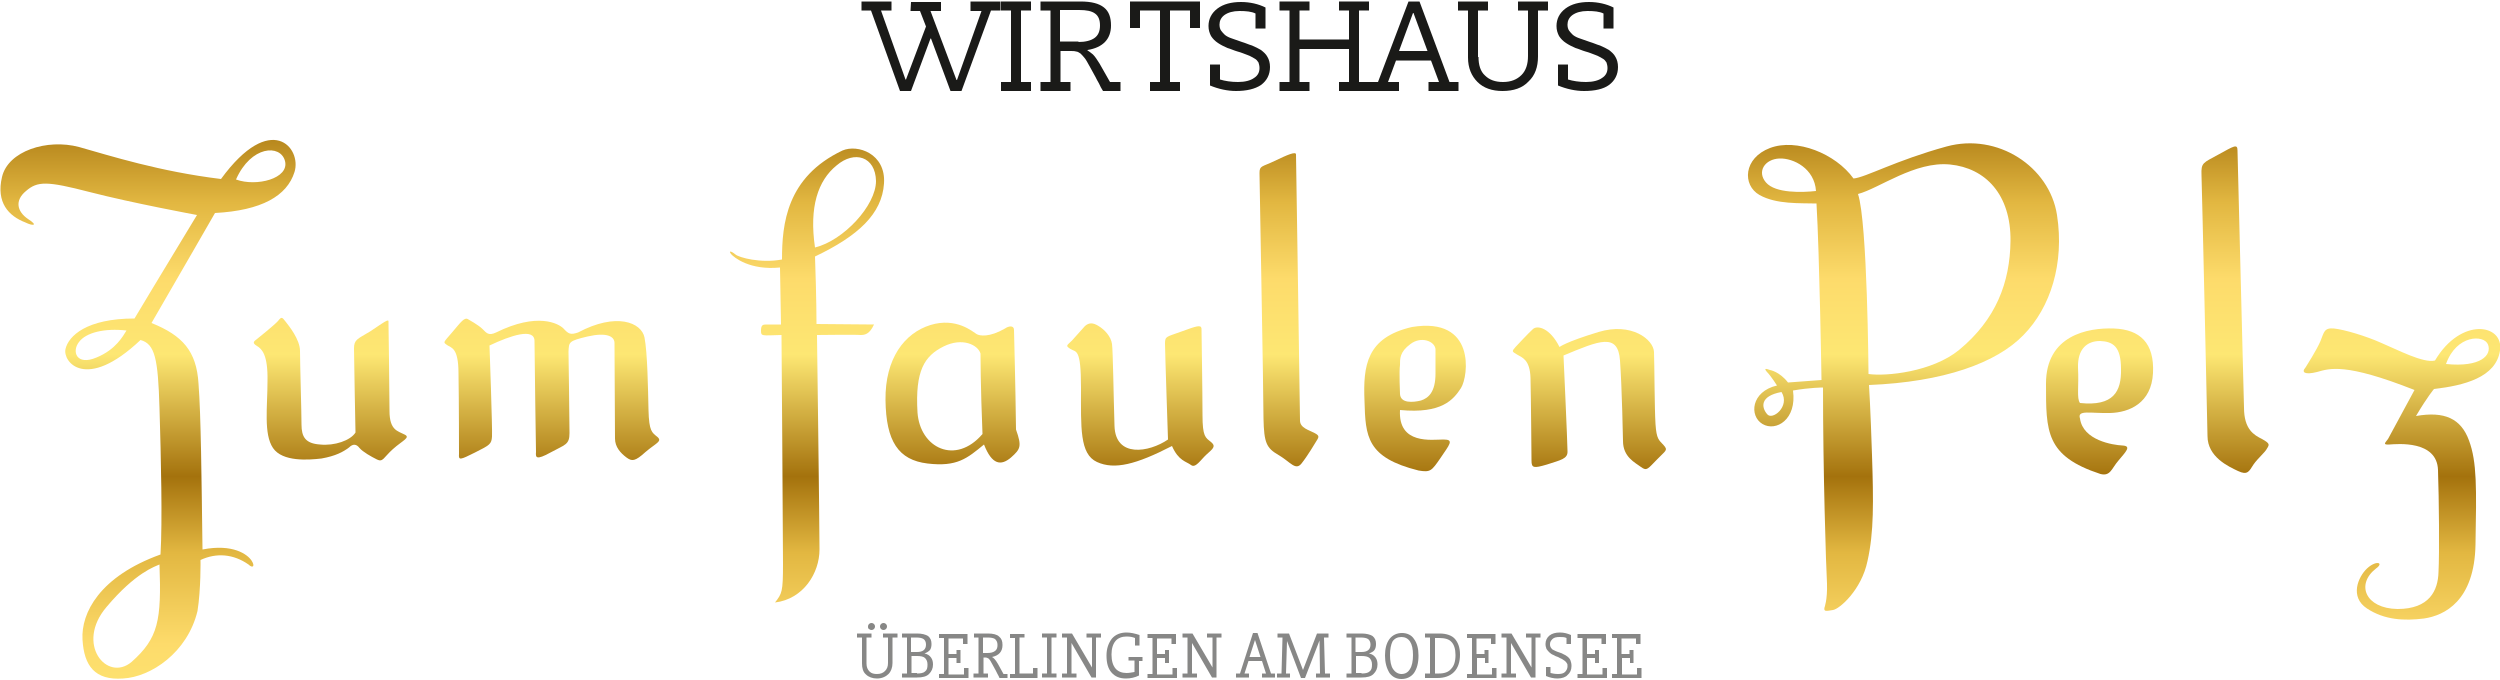 <?xml version="1.0" encoding="utf-8"?>
<!-- Generator: Adobe Illustrator 27.8.0, SVG Export Plug-In . SVG Version: 6.00 Build 0)  -->
<svg version="1.1" id="Ebene_1" xmlns="http://www.w3.org/2000/svg" xmlns:xlink="http://www.w3.org/1999/xlink" x="0px" y="0px"
	 viewBox="0 0 500 136" style="enable-background:new 0 0 500 136;" xml:space="preserve">
<style type="text/css">
	.st0{fill:#1A1A18;}
	.st1{fill:#878786;}
	.st2{fill-rule:evenodd;clip-rule:evenodd;fill:url(#SVGID_1_);}
	.st3{fill-rule:evenodd;clip-rule:evenodd;fill:url(#SVGID_00000101795422763314340080000013538276589445588669_);}
	.st4{fill-rule:evenodd;clip-rule:evenodd;fill:url(#SVGID_00000047740510694700491250000014989755385155171714_);}
	.st5{fill-rule:evenodd;clip-rule:evenodd;fill:url(#SVGID_00000065073484897250219730000007143699504495166852_);}
	.st6{fill-rule:evenodd;clip-rule:evenodd;fill:url(#SVGID_00000037679462314899024920000005452479756108602299_);}
	.st7{fill-rule:evenodd;clip-rule:evenodd;fill:url(#SVGID_00000113353989899254597300000011180576775378716088_);}
	.st8{fill-rule:evenodd;clip-rule:evenodd;fill:url(#SVGID_00000131366893477353004710000006093830879797662133_);}
	.st9{fill-rule:evenodd;clip-rule:evenodd;fill:url(#SVGID_00000129915640086620718140000002154550924150858641_);}
	.st10{fill-rule:evenodd;clip-rule:evenodd;fill:url(#SVGID_00000127014546049651213360000001578087935341905557_);}
	.st11{fill-rule:evenodd;clip-rule:evenodd;fill:url(#SVGID_00000051356422232676918170000001590111187908864157_);}
	.st12{fill-rule:evenodd;clip-rule:evenodd;fill:url(#SVGID_00000136406406073839227900000008503908549699763645_);}
	.st13{fill-rule:evenodd;clip-rule:evenodd;fill:url(#SVGID_00000135663913493796156210000015855523017337881000_);}
	.st14{fill-rule:evenodd;clip-rule:evenodd;fill:url(#SVGID_00000039848354826904219670000006537799694534435211_);}
</style>
<g>
	<path class="st0" d="M186.1,7.7l-3.9,10.5H180l-5.8-16.1h-1.9V0.3h6v1.8h-2.1l4.9,13.8h0.1l4-10.6l-1.2-3.1h-1.9l0.1-1.8h6v1.8
		h-2.1l5.2,13.8h0.1l4.9-13.8h-2.2V0.3h6v1.8h-1.9l-5.9,16.1h-2.2l-3.9-10.5H186.1z"/>
	<path class="st0" d="M200.2,16.4h2V2.1h-2V0.3h6v1.8h-2v14.3h2v1.8h-6V16.4z"/>
	<path class="st0" d="M212.1,10.3v6.1h2v1.8h-6v-1.8h2V2.1h-2V0.3h8c2.2,0,3.7,0.4,4.7,1.2c1,0.8,1.4,2,1.4,3.6
		c0,2.7-1.6,4.4-4.7,4.9v0.1c0.4,0.2,0.7,0.5,1.1,0.8c0.4,0.4,0.8,1,1.3,1.8l2.1,3.7h2.1v1.8h-3.5c-0.3-0.5-0.6-1-0.8-1.5
		c-0.3-0.5-0.5-0.9-0.7-1.3l-1.1-2c-0.4-0.7-0.7-1.3-1-1.7c-0.3-0.4-0.6-0.7-0.9-1c-0.3-0.2-0.6-0.4-0.9-0.4
		c-0.3-0.1-0.7-0.1-1.1-0.1H212.1z M215.7,8.4c1.4,0,2.5-0.3,3.2-0.8c0.7-0.5,1.1-1.3,1.1-2.5c0-1.1-0.3-1.9-1-2.4s-1.7-0.7-3.2-0.7
		h-3.8v6.3H215.7z"/>
	<path class="st0" d="M230,16.4h2V2.1h-4v3.5h-2V0.3H240v5.3h-2V2.1h-4v14.3h2v1.8h-6V16.4z"/>
	<path class="st0" d="M247.2,18.2c-1.7,0-3.5-0.4-5.2-1.1v-4.2h2v3c1,0.3,2.2,0.5,3.6,0.5c1.4,0,2.5-0.3,3.2-0.8
		c0.8-0.5,1.1-1.2,1.1-2c0-0.4-0.1-0.8-0.2-1.1c-0.2-0.3-0.4-0.6-0.8-0.8c-0.4-0.2-0.8-0.5-1.4-0.7c-0.6-0.2-1.2-0.5-2-0.7
		c-0.7-0.2-1.3-0.5-2-0.7c-0.7-0.3-1.3-0.6-1.9-1c-0.6-0.4-1-0.8-1.4-1.4c-0.3-0.6-0.5-1.2-0.5-2c0-1.4,0.6-2.6,1.8-3.5
		c1.2-0.9,2.8-1.3,4.7-1.3c1.8,0,3.5,0.4,4.9,1.1v4.2h-2v-3c-0.8-0.4-1.9-0.5-3.2-0.5c-1.3,0-2.3,0.3-3,0.8c-0.7,0.5-1,1.2-1,1.9
		c0,0.5,0.1,0.9,0.3,1.2c0.2,0.3,0.5,0.6,0.8,0.9c0.4,0.3,0.8,0.5,1.4,0.7c0.6,0.2,1.2,0.4,2,0.7c0.7,0.2,1.3,0.5,2,0.7
		c0.7,0.3,1.3,0.6,1.8,0.9c0.5,0.4,1,0.8,1.3,1.4c0.3,0.5,0.5,1.2,0.5,2c0,1.5-0.6,2.7-1.8,3.6C251,17.8,249.3,18.2,247.2,18.2z"/>
	<path class="st0" d="M267.8,16.4h2V9.8h-9.9v6.6h2v1.8h-6v-1.8h2V2.1h-2V0.3h6v1.8h-2v5.8h9.9V2.1h-2V0.3h6v1.8h-2v14.3h2v1.8h-6
		V16.4z"/>
	<path class="st0" d="M279.8,16.4v1.8h-6v-1.8h1.8l6.1-16.1h2.2l6,16.1h1.8v1.8h-6v-1.8h2.1l-1.6-4.3h-7l-1.6,4.3H279.8z M282.7,2.6
		h-0.1l-2.8,7.6h5.7L282.7,2.6z"/>
	<path class="st0" d="M295.7,11.4c0,1.6,0.4,2.9,1.3,3.7c0.9,0.9,2.1,1.3,3.6,1.3c1.6,0,2.8-0.5,3.7-1.4c0.9-0.9,1.3-2.2,1.3-3.8
		V2.1h-2V0.3h6v1.8h-2v9.2c0,2.1-0.6,3.8-1.9,5c-1.2,1.3-3,1.9-5.2,1.9c-2.1,0-3.8-0.6-5-1.8c-1.2-1.2-1.9-2.8-1.9-4.9V2.1h-2V0.3h6
		v1.8h-2V11.4z"/>
	<path class="st0" d="M316.8,18.2c-1.7,0-3.5-0.4-5.2-1.1v-4.2h2v3c1,0.3,2.2,0.5,3.6,0.5c1.4,0,2.5-0.3,3.2-0.8
		c0.8-0.5,1.1-1.2,1.1-2c0-0.4-0.1-0.8-0.2-1.1c-0.2-0.3-0.4-0.6-0.8-0.8s-0.8-0.5-1.4-0.7c-0.6-0.2-1.2-0.5-2-0.7
		c-0.7-0.2-1.3-0.5-2-0.7c-0.7-0.3-1.3-0.6-1.9-1c-0.6-0.4-1-0.8-1.4-1.4c-0.3-0.6-0.5-1.2-0.5-2c0-1.4,0.6-2.6,1.8-3.5
		c1.2-0.9,2.8-1.3,4.7-1.3c1.8,0,3.5,0.4,4.9,1.1v4.2h-2v-3c-0.8-0.4-1.9-0.5-3.2-0.5c-1.3,0-2.3,0.3-3,0.8c-0.7,0.5-1,1.2-1,1.9
		c0,0.5,0.1,0.9,0.3,1.2c0.2,0.3,0.5,0.6,0.8,0.9c0.4,0.3,0.8,0.5,1.4,0.7c0.6,0.2,1.2,0.4,2,0.7c0.7,0.2,1.3,0.5,2,0.7
		c0.7,0.3,1.3,0.6,1.8,0.9c0.5,0.4,1,0.8,1.3,1.4c0.3,0.5,0.5,1.2,0.5,2c0,1.5-0.6,2.7-1.8,3.6C320.7,17.8,319,18.2,316.8,18.2z"/>
</g>
<g>
	<g>
		<path class="st1" d="M173.3,132.7c0,0.7,0.2,1.2,0.6,1.6c0.4,0.4,0.9,0.5,1.5,0.5c0.7,0,1.2-0.2,1.6-0.6c0.4-0.4,0.6-0.9,0.6-1.6
			v-5.1h-1v-0.8h2.9v0.8h-1v5.1c0,0.9-0.3,1.7-0.8,2.2s-1.3,0.9-2.3,0.9c-0.9,0-1.7-0.3-2.2-0.8c-0.6-0.5-0.8-1.3-0.8-2.2v-5.2h-1
			v-0.8h2.9v0.8h-1V132.7z M173.6,125.3c0-0.2,0.1-0.4,0.2-0.5c0.1-0.1,0.3-0.2,0.5-0.2c0.2,0,0.4,0.1,0.5,0.2
			c0.1,0.1,0.2,0.3,0.2,0.5c0,0.2-0.1,0.4-0.2,0.5c-0.1,0.1-0.3,0.2-0.5,0.2c-0.2,0-0.4-0.1-0.5-0.2
			C173.6,125.7,173.6,125.5,173.6,125.3z M176,125.3c0-0.2,0.1-0.4,0.2-0.5c0.1-0.1,0.3-0.2,0.5-0.2c0.2,0,0.4,0.1,0.5,0.2
			c0.1,0.1,0.2,0.3,0.2,0.5c0,0.2-0.1,0.4-0.2,0.5c-0.1,0.1-0.3,0.2-0.5,0.2c-0.2,0-0.4-0.1-0.5-0.2
			C176.1,125.7,176,125.5,176,125.3z"/>
		<path class="st1" d="M184.9,130.7c0.6,0.1,1,0.4,1.3,0.8c0.3,0.4,0.4,0.9,0.4,1.4c0,0.8-0.3,1.4-0.8,1.9c-0.5,0.5-1.3,0.7-2.4,0.7
			h-3v-0.8h1v-7.2h-1v-0.8h3c1,0,1.7,0.2,2.2,0.5c0.5,0.4,0.7,0.9,0.7,1.6c0,0.5-0.1,0.9-0.3,1.2
			C185.7,130.3,185.4,130.5,184.9,130.7L184.9,130.7z M183.4,130.4c1.2,0,1.8-0.5,1.8-1.5c0-0.5-0.2-0.9-0.5-1.1
			c-0.3-0.2-0.8-0.3-1.5-0.3h-1v2.9H183.4z M183.4,134.7c0.7,0,1.3-0.1,1.6-0.4c0.4-0.3,0.5-0.7,0.5-1.4c0-0.6-0.2-1-0.5-1.3
			c-0.3-0.3-0.9-0.4-1.6-0.4h-1.1v3.4H183.4z"/>
		<path class="st1" d="M192.8,134.7v-1.1h0.9v2h-5.9v-0.8h1v-7.2h-1v-0.8h5.7v2h-0.9v-1.1h-2.9v3.1h1.6v-0.8h0.8v2.6h-0.8v-1h-1.6
			v3.3H192.8z"/>
		<path class="st1" d="M196.6,134.7h1v0.8h-2.9v-0.8h1v-7.2h-0.9v-0.8h2.8c1,0,1.8,0.2,2.2,0.6c0.5,0.4,0.7,0.9,0.7,1.7
			c0,1.3-0.7,2.1-2.1,2.4v0c0.2,0.1,0.3,0.2,0.5,0.4c0.2,0.2,0.4,0.5,0.7,1l1.1,2h0.8v0.8h-1.6c-0.1-0.3-0.3-0.6-0.4-0.8
			c-0.1-0.2-0.2-0.4-0.3-0.6l-0.6-1.1c-0.2-0.4-0.4-0.7-0.5-0.9c-0.1-0.2-0.3-0.4-0.4-0.5c-0.2-0.1-0.4-0.2-0.6-0.2h-0.4V134.7z
			 M197.4,130.6c0.7,0,1.2-0.1,1.6-0.4c0.4-0.3,0.5-0.7,0.5-1.2c0-0.6-0.2-0.9-0.5-1.2c-0.3-0.2-0.8-0.3-1.5-0.3h-0.9v3.1H197.4z"/>
		<path class="st1" d="M204.9,127.5h-1v7.2h2.7v-1.1h0.9v2H202v-0.8h1v-7.2h-1v-0.8h2.9V127.5z"/>
		<path class="st1" d="M208.4,134.7h1v-7.2h-1v-0.8h2.9v0.8h-1v7.2h1v0.8h-2.9V134.7z"/>
		<path class="st1" d="M218.3,127.5h-1v-0.8h2.9v0.8h-1v8h-0.9l-4-6.9h0v6.1h1v0.8h-2.9v-0.8h1v-7.2h-1v-0.8h2l4,6.8h0V127.5z"/>
		<path class="st1" d="M225.7,131.4h2.8v0.8h-0.7v2.9c-0.8,0.4-1.7,0.6-2.6,0.6c-1.3,0-2.2-0.4-2.9-1.2c-0.7-0.8-1-1.9-1-3.4
			c0-1.4,0.4-2.5,1.1-3.4c0.7-0.8,1.7-1.2,2.9-1.2c0.8,0,1.7,0.2,2.6,0.5v2.1H227v-1.5c-0.5-0.2-1-0.3-1.7-0.3
			c-0.9,0-1.7,0.3-2.2,0.9c-0.5,0.6-0.8,1.5-0.8,2.7c0,1.3,0.3,2.2,0.8,2.8c0.5,0.6,1.3,0.9,2.2,0.9c0.5,0,1-0.1,1.6-0.2v-2.3h-1.2
			V131.4z"/>
		<path class="st1" d="M234.5,134.7v-1.1h0.9v2h-5.9v-0.8h1v-7.2h-1v-0.8h5.7v2h-0.9v-1.1h-2.9v3.1h1.6v-0.8h0.8v2.6h-0.8v-1h-1.6
			v3.3H234.5z"/>
		<path class="st1" d="M242.4,127.5h-1v-0.8h2.9v0.8h-1v8h-0.9l-4-6.9h0v6.1h1v0.8h-2.9v-0.8h1v-7.2h-1v-0.8h2l4,6.8h0V127.5z"/>
		<path class="st1" d="M249.8,134.7v0.8h-2.6v-0.8h0.8l2.6-8.1h0.9l2.7,8.1h0.8v0.8h-2.6v-0.8h0.8l-0.8-2.5h-2.7l-0.8,2.5H249.8z
			 M251,128l-1.1,3.4h2.2L251,128L251,128z"/>
		<path class="st1" d="M263.9,128.1l-2.9,7.5h-0.8l-2.8-7.4h0l-0.2,6.5h0.8v0.8h-2.6v-0.8h0.9l0.2-7.2h-1v-0.8h2.3l2.8,7.3h0
			l2.8-7.3h2.3v0.8h-0.9l0.2,7.2h1v0.8h-2.8v-0.8h0.8L263.9,128.1L263.9,128.1z"/>
		<path class="st1" d="M273.8,130.7c0.6,0.1,1,0.4,1.3,0.8c0.3,0.4,0.4,0.9,0.4,1.4c0,0.8-0.3,1.4-0.8,1.9c-0.5,0.5-1.3,0.7-2.4,0.7
			h-3v-0.8h1v-7.2h-1v-0.8h3c1,0,1.7,0.2,2.2,0.5c0.5,0.4,0.7,0.9,0.7,1.6c0,0.5-0.1,0.9-0.3,1.2
			C274.7,130.3,274.3,130.5,273.8,130.7L273.8,130.7z M272.3,130.4c1.2,0,1.8-0.5,1.8-1.5c0-0.5-0.2-0.9-0.5-1.1
			c-0.3-0.2-0.8-0.3-1.5-0.3h-1v2.9H272.3z M272.3,134.7c0.7,0,1.3-0.1,1.6-0.4c0.4-0.3,0.5-0.7,0.5-1.4c0-0.6-0.2-1-0.5-1.3
			c-0.3-0.3-0.9-0.4-1.6-0.4h-1.1v3.4H272.3z"/>
		<path class="st1" d="M277,131.1c0-1.4,0.3-2.5,0.9-3.3c0.6-0.8,1.5-1.2,2.5-1.2c1,0,1.9,0.4,2.4,1.2c0.6,0.8,0.9,1.9,0.9,3.3
			c0,1.5-0.3,2.6-0.9,3.5c-0.6,0.8-1.5,1.2-2.5,1.2c-1,0-1.8-0.4-2.4-1.2C277.3,133.6,277,132.5,277,131.1z M278,131
			c0,1.2,0.2,2.2,0.6,2.8c0.4,0.6,1,1,1.7,1s1.3-0.3,1.7-1c0.4-0.6,0.6-1.6,0.6-2.8c0-1.2-0.2-2.1-0.6-2.7s-1-0.9-1.7-0.9
			c-0.8,0-1.4,0.3-1.8,0.9C278.2,128.9,278,129.8,278,131z"/>
		<path class="st1" d="M285,134.7h1v-7.2h-1v-0.8h2.9c1.4,0,2.5,0.4,3.1,1.1s1,1.7,1,3.1c0,1.5-0.4,2.7-1.2,3.5
			c-0.8,0.8-1.9,1.2-3.3,1.2H285V134.7z M287,134.7h0.8c1.1,0,1.9-0.3,2.4-0.9c0.6-0.6,0.9-1.5,0.9-2.8c0-1.2-0.3-2.1-0.8-2.6
			c-0.5-0.6-1.4-0.8-2.5-0.8H287V134.7z"/>
		<path class="st1" d="M298.4,134.7v-1.1h0.9v2h-5.9v-0.8h1v-7.2h-1v-0.8h5.7v2h-0.9v-1.1h-2.9v3.1h1.6v-0.8h0.8v2.6H297v-1h-1.6
			v3.3H298.4z"/>
		<path class="st1" d="M306.2,127.5h-1v-0.8h2.9v0.8h-1v8h-0.9l-4-6.9h0v6.1h1v0.8h-2.9v-0.8h1v-7.2h-1v-0.8h2l4,6.8h0V127.5z"/>
		<path class="st1" d="M311.5,135.7c-0.8,0-1.6-0.2-2.3-0.5v-1.8h0.9v1.2c0.4,0.1,0.9,0.2,1.5,0.2c0.6,0,1.1-0.1,1.4-0.4
			c0.3-0.3,0.5-0.7,0.5-1.1c0-0.3,0-0.5-0.1-0.6c-0.1-0.2-0.2-0.3-0.4-0.5c-0.2-0.1-0.4-0.3-0.6-0.4c-0.2-0.1-0.5-0.2-0.8-0.4
			c-0.3-0.1-0.6-0.2-0.9-0.4c-0.3-0.1-0.6-0.3-0.8-0.5c-0.2-0.2-0.4-0.4-0.6-0.7c-0.1-0.3-0.2-0.6-0.2-1c0-0.7,0.3-1.3,0.8-1.7
			c0.5-0.4,1.2-0.6,2.1-0.6c0.8,0,1.5,0.2,2.2,0.5v1.8h-0.9v-1.2c-0.4-0.2-0.8-0.2-1.4-0.2c-0.6,0-1.1,0.1-1.4,0.4
			c-0.3,0.3-0.5,0.6-0.5,1c0,0.2,0,0.4,0.1,0.6c0.1,0.2,0.2,0.3,0.4,0.5c0.2,0.1,0.4,0.2,0.6,0.3c0.2,0.1,0.5,0.2,0.8,0.3
			c0.3,0.1,0.6,0.2,0.9,0.4c0.3,0.1,0.5,0.3,0.8,0.5c0.2,0.2,0.4,0.4,0.5,0.7c0.1,0.3,0.2,0.6,0.2,1.1c0,0.8-0.3,1.4-0.8,1.8
			C313.2,135.4,312.4,135.7,311.5,135.7z"/>
		<path class="st1" d="M320.5,134.7v-1.1h0.9v2h-5.9v-0.8h1v-7.2h-1v-0.8h5.7v2h-0.9v-1.1h-2.9v3.1h1.6v-0.8h0.8v2.6h-0.8v-1h-1.6
			v3.3H320.5z"/>
		<path class="st1" d="M327.4,134.7v-1.1h0.9v2h-5.9v-0.8h1v-7.2h-1v-0.8h5.7v2h-0.9v-1.1h-2.9v3.1h1.6v-0.8h0.8v2.6H326v-1h-1.6
			v3.3H327.4z"/>
	</g>
</g>
<g>
	<linearGradient id="SVGID_1_" gradientUnits="userSpaceOnUse" x1="29.533" y1="22.268" x2="29.533" y2="143.976">
		<stop  offset="0" style="stop-color:#A4720D"/>
		<stop  offset="0.15" style="stop-color:#E2B741"/>
		<stop  offset="0.275" style="stop-color:#FDDB6B"/>
		<stop  offset="0.4" style="stop-color:#FDE773"/>
		<stop  offset="0.6" style="stop-color:#A4720D"/>
		<stop  offset="0.725" style="stop-color:#E2B741"/>
		<stop  offset="0.875" style="stop-color:#FDDB6B"/>
		<stop  offset="1" style="stop-color:#FDE773"/>
	</linearGradient>
	<path class="st2" d="M31.9,112.9c0.4,11.2-0.2,14.7-5.6,19.5c-4.9,4.1-11.3-3.6-5-11C27.1,114.5,31,113.3,31.9,112.9z M25.3,66.1
		c-4.4-0.5-8.1,0.4-9.5,2.3c-1.5,1.9-0.5,4.8,3.5,3.1C23.2,69.9,24.6,67.2,25.3,66.1z M30.3,64.6c5.4-9.3,12.7-22,12.7-22
		c9.3-0.5,14.4-3.4,15.9-8.2c1.5-4.8-4.7-12.3-14.7,1.4c-12.3-1.5-22-4.6-28.4-6.4c-6.4-1.7-14.2,0.8-15.4,6
		c-1.2,5.1,1.3,7.8,4.7,9.1c1.4,0.7,2.7,0.7,0.5-0.7c-2.2-1.5-2.7-3.7-0.4-5.6c2.3-2,4.2-2,12.7,0.2c8.5,2.2,21.5,4.6,21.5,4.6
		c-7,11.5-12.5,20.7-12.5,20.7c-9.6,0-13.2,3.5-13.8,6.1c-0.6,2.5,4,8.6,15-1.8c2.9,0.8,3.5,3.7,3.8,13.6c0.3,9.9,0.6,22.8,0.2,29.3
		c-12.2,4.4-15.9,11.7-15.6,17s2.5,8.2,8.1,7.8c5.6-0.3,12.9-5.2,14.9-13.5c0.7-4.4,0.6-10.2,0.6-10.2c3.2-1.5,6.6-1.2,9.6,0.9
		c0.8,0.8,1.4,0.4,0.6-0.8c-0.8-1.2-3.7-3.4-9.8-2.2c-0.2-14.4-0.3-26.7-0.8-33.2C39.3,70.2,36.5,67.1,30.3,64.6z M47.2,35.9
		c4.1,1.5,10.7-0.2,9.8-3.7C56.1,28.8,50.2,29.1,47.2,35.9z"/>
	
		<linearGradient id="SVGID_00000070100585935715985080000012516181950829637296_" gradientUnits="userSpaceOnUse" x1="66.115" y1="22.268" x2="66.115" y2="143.976">
		<stop  offset="0" style="stop-color:#A4720D"/>
		<stop  offset="0.15" style="stop-color:#E2B741"/>
		<stop  offset="0.275" style="stop-color:#FDDB6B"/>
		<stop  offset="0.4" style="stop-color:#FDE773"/>
		<stop  offset="0.6" style="stop-color:#A4720D"/>
		<stop  offset="0.725" style="stop-color:#E2B741"/>
		<stop  offset="0.875" style="stop-color:#FDDB6B"/>
		<stop  offset="1" style="stop-color:#FDE773"/>
	</linearGradient>
	<path style="fill-rule:evenodd;clip-rule:evenodd;fill:url(#SVGID_00000070100585935715985080000012516181950829637296_);" d="
		M69.8,89.5c0.8-0.8,1.5-0.7,2.1,0.1c0.7,0.8,2.3,1.7,3.5,2.3c1.2,0.6,1.3-0.4,3.2-2.1c1.9-1.7,3.6-2.3,2.3-2.9
		c-1.3-0.7-3-0.8-3-4.7c0-3.9-0.2-17.5-0.2-17.5c0-0.9,0.3-1.1-3.7,1.6c-2.5,1.5-3.2,1.6-3.2,3.4c0,1.8,0.3,16.8,0.3,16.8
		c-1,1.6-4.2,2.7-7.1,2.4c-2.9-0.2-3.7-1.5-3.7-4c0-2.5-0.3-12.4-0.3-14.7s-2.2-5-2.9-5.9s-0.8-1-1.5-0.1c-0.7,0.8-4.2,3.6-4.2,3.6
		c-0.7,0.5-1,0.8,0,1.4c1,0.6,2.2,1.8,2.1,7c0,5.2-0.8,10.6,1.1,13.4c1.9,2.8,7.1,2.4,9.7,2.1C67.1,91.2,68.6,90.4,69.8,89.5z"/>
	
		<linearGradient id="SVGID_00000064344271301109489760000005059546221083487907_" gradientUnits="userSpaceOnUse" x1="110.391" y1="22.268" x2="110.391" y2="143.976">
		<stop  offset="0" style="stop-color:#A4720D"/>
		<stop  offset="0.15" style="stop-color:#E2B741"/>
		<stop  offset="0.275" style="stop-color:#FDDB6B"/>
		<stop  offset="0.4" style="stop-color:#FDE773"/>
		<stop  offset="0.6" style="stop-color:#A4720D"/>
		<stop  offset="0.725" style="stop-color:#E2B741"/>
		<stop  offset="0.875" style="stop-color:#FDDB6B"/>
		<stop  offset="1" style="stop-color:#FDE773"/>
	</linearGradient>
	<path style="fill-rule:evenodd;clip-rule:evenodd;fill:url(#SVGID_00000064344271301109489760000005059546221083487907_);" d="
		M91.8,90.8C91.7,92.1,92,92,95,90.5c3-1.5,3.3-1.7,3.4-3.2c0.1-1.5-0.5-18.2-0.5-18.2c4.2-2,9-3.6,9-0.9c0,2.7,0.3,22.2,0.3,22.2
		c-0.1,1.1,0,1.7,2.9,0.1c2.9-1.6,3.8-1.5,3.8-3.9c0-2.4-0.2-16.3-0.2-16.3c0.1-1.9,0-2.1,3.8-3c3.9-0.9,5.4,0,5.4,1.3
		c0,1.3,0.1,19.1,0.1,19.1c0,1.7,1.1,2.9,2.3,3.8c1.1,0.8,1.7,0.8,3.8-1.1c2.1-1.8,3.4-2.1,2.4-3c-1.1-0.9-1.7-1.1-1.8-5.4
		c-0.1-4.3-0.2-11.4-0.8-14.5c-0.6-3-5.6-5.1-13.3-1c-1.5,0.5-1.9,0.3-2.9-0.8c-1-1-5.2-3.3-13.5,0.8c-1.5,0.7-1.9,0.1-2.7-0.7
		c-0.8-0.8-2.8-1.9-2.8-1.9c-0.8-0.6-1.5,0.5-3.3,2.6c-1.8,2.1-1.8,1.9-1,2.5c0.8,0.6,2.3,0.4,2.3,5.7
		C91.8,80.3,91.8,90.8,91.8,90.8z"/>
	
		<linearGradient id="SVGID_00000127011110322779549840000002256078413009593731_" gradientUnits="userSpaceOnUse" x1="161.41" y1="22.268" x2="161.41" y2="143.976">
		<stop  offset="0" style="stop-color:#A4720D"/>
		<stop  offset="0.15" style="stop-color:#E2B741"/>
		<stop  offset="0.275" style="stop-color:#FDDB6B"/>
		<stop  offset="0.4" style="stop-color:#FDE773"/>
		<stop  offset="0.6" style="stop-color:#A4720D"/>
		<stop  offset="0.725" style="stop-color:#E2B741"/>
		<stop  offset="0.875" style="stop-color:#FDDB6B"/>
		<stop  offset="1" style="stop-color:#FDE773"/>
	</linearGradient>
	<path style="fill-rule:evenodd;clip-rule:evenodd;fill:url(#SVGID_00000127011110322779549840000002256078413009593731_);" d="
		M163.4,67c0,0,0.5,38.1,0.5,42.9c0,4.7-3.2,9.9-8.9,10.6c1.4-1.8,1.6-2.1,1.6-7.7s-0.3-45.8-0.3-45.8c-4,0.1-4.1,0.3-4.1-0.9
		c0-1.1,0.4-1.2,1-1.2c0.6,0,3,0,3,0L156,53.5c-6,0.6-9.2-2-9.8-2.7c-0.6-0.8,0.2-0.5,0.9,0.1c0.7,0.6,5,1.8,9.3,1
		c0-7.1,0.9-16.5,12.1-21.8c3-1.3,8.7,0.6,8.3,6.6c-0.4,6.1-5.2,10.5-13.8,14.6c0.3,8.2,0.3,13.5,0.3,13.5l11.5,0.1
		c-0.9,2-1.9,2.1-2.7,2.1C171.3,66.9,163.4,67,163.4,67z M163,49.5c5.7-1.4,12.2-8.4,12.2-13.3c-0.1-4.9-4.3-6.2-7.9-3.1
		C163.6,36.1,161.8,41.4,163,49.5z"/>
	
		<linearGradient id="SVGID_00000127035753623551789910000017795441794206758580_" gradientUnits="userSpaceOnUse" x1="190.486" y1="22.268" x2="190.486" y2="143.976">
		<stop  offset="0" style="stop-color:#A4720D"/>
		<stop  offset="0.15" style="stop-color:#E2B741"/>
		<stop  offset="0.275" style="stop-color:#FDDB6B"/>
		<stop  offset="0.4" style="stop-color:#FDE773"/>
		<stop  offset="0.6" style="stop-color:#A4720D"/>
		<stop  offset="0.725" style="stop-color:#E2B741"/>
		<stop  offset="0.875" style="stop-color:#FDDB6B"/>
		<stop  offset="1" style="stop-color:#FDE773"/>
	</linearGradient>
	<path style="fill-rule:evenodd;clip-rule:evenodd;fill:url(#SVGID_00000127035753623551789910000017795441794206758580_);" d="
		M196.1,70.7c-0.5-1.7-3.6-3.3-7.4-1.4c-3.8,1.9-5.7,4.8-5.2,13.2c0.5,7.1,7.6,10.6,13,4.3C196.1,77.2,196.1,70.7,196.1,70.7z
		 M201,65.7c-3.1,1.8-5.1,1.5-5.7,1.1c-0.7-0.4-4-3.4-9.2-1.8c-5.2,1.6-9.1,6.7-9,15c0.1,8.3,2.6,12,8.4,12.7
		c5.9,0.7,7.9-1,11.3-3.8c1.6,4.1,3.4,4.3,5.4,2.6c1.9-1.7,2.2-2.2,1-5.6c-0.1-8.9-0.4-19.7-0.4-19.9C202.8,65,201.7,65.2,201,65.7z
		"/>
	
		<linearGradient id="SVGID_00000104688009206582618090000008467598476593332657_" gradientUnits="userSpaceOnUse" x1="228.069" y1="22.268" x2="228.069" y2="143.976">
		<stop  offset="0" style="stop-color:#A4720D"/>
		<stop  offset="0.15" style="stop-color:#E2B741"/>
		<stop  offset="0.275" style="stop-color:#FDDB6B"/>
		<stop  offset="0.4" style="stop-color:#FDE773"/>
		<stop  offset="0.6" style="stop-color:#A4720D"/>
		<stop  offset="0.725" style="stop-color:#E2B741"/>
		<stop  offset="0.875" style="stop-color:#FDDB6B"/>
		<stop  offset="1" style="stop-color:#FDE773"/>
	</linearGradient>
	<path style="fill-rule:evenodd;clip-rule:evenodd;fill:url(#SVGID_00000104688009206582618090000008467598476593332657_);" d="
		M214.4,68.1c-1,1-1.4,1-0.3,1.7s2.1-0.3,2.1,7.7s-0.3,13.3,3.2,14.9c3.5,1.6,7.8,0.5,15-3.2c1.3,3,2.9,3.1,3.8,3.8
		c0.9,0.7,1.9-1,3.1-2.1c1.2-1.1,2-1.6,0.9-2.5c-1.1-0.9-1.7-1-1.7-5.4s-0.2-17.3-0.2-17.3c-0.1-0.8-1-0.5-4,0.6
		c-3,1.1-3.3,0.9-3.3,2.4c0,1.5,0.6,19.2,0.6,19.2c-3.8,2.6-10.5,3.7-10.7-2.7c-0.2-6.4-0.3-14.9-0.5-16.4c-0.2-1.5-1.5-2.9-2.7-3.6
		c-1.1-0.7-1.9-0.7-2.7,0C216.2,66.1,214.4,68.1,214.4,68.1z"/>
	
		<linearGradient id="SVGID_00000067950618253657125590000002653647034610338990_" gradientUnits="userSpaceOnUse" x1="257.793" y1="22.268" x2="257.793" y2="143.976">
		<stop  offset="0" style="stop-color:#A4720D"/>
		<stop  offset="0.15" style="stop-color:#E2B741"/>
		<stop  offset="0.275" style="stop-color:#FDDB6B"/>
		<stop  offset="0.4" style="stop-color:#FDE773"/>
		<stop  offset="0.6" style="stop-color:#A4720D"/>
		<stop  offset="0.725" style="stop-color:#E2B741"/>
		<stop  offset="0.875" style="stop-color:#FDDB6B"/>
		<stop  offset="1" style="stop-color:#FDE773"/>
	</linearGradient>
	<path style="fill-rule:evenodd;clip-rule:evenodd;fill:url(#SVGID_00000067950618253657125590000002653647034610338990_);" d="
		M252.7,83.7c0.1,4.9,0.6,5.9,3,7.3c2.4,1.4,3.4,3.2,4.6,1.7c1.2-1.5,2.8-4.2,2.8-4.2c0.6-1,1-1.3-0.2-1.9c-1.1-0.6-2.9-1-2.9-2.5
		c0-1.5-0.8-53.2-0.8-53.2c0-0.7-1.8,0.1-4.3,1.3c-2.5,1.2-3,0.9-3,2.4C251.9,36.2,252.7,78.4,252.7,83.7z"/>
	
		<linearGradient id="SVGID_00000060739450524727958450000017791726937709396919_" gradientUnits="userSpaceOnUse" x1="282.986" y1="22.268" x2="282.986" y2="143.976">
		<stop  offset="0" style="stop-color:#A4720D"/>
		<stop  offset="0.15" style="stop-color:#E2B741"/>
		<stop  offset="0.275" style="stop-color:#FDDB6B"/>
		<stop  offset="0.4" style="stop-color:#FDE773"/>
		<stop  offset="0.6" style="stop-color:#A4720D"/>
		<stop  offset="0.725" style="stop-color:#E2B741"/>
		<stop  offset="0.875" style="stop-color:#FDDB6B"/>
		<stop  offset="1" style="stop-color:#FDE773"/>
	</linearGradient>
	<path style="fill-rule:evenodd;clip-rule:evenodd;fill:url(#SVGID_00000060739450524727958450000017791726937709396919_);" d="
		M280,78.8c0.1,1.9,2.6,1.7,4.2,1.3c1.5-0.5,2.9-1.7,2.9-5.4c0-3.8,0-4.9,0-4.9c-0.2-1.6-2.9-2.6-5-1c-2.2,1.6-2.1,3-2.1,4.2
		C279.8,74.2,280,78.8,280,78.8z M280,82c8.4,0.8,10.7-2.1,12.2-4.4c1.5-2.4,3-14.3-9.8-12.2c-9.1,2.1-9.8,7.7-9.5,14.8
		c0.2,7.1,0.4,11.3,10.8,13.9c2.4,0.4,2.6,0.1,4.4-2.5c1.8-2.7,2.8-3.7,0.6-3.7C286.4,87.9,279.6,89,280,82z"/>
	
		<linearGradient id="SVGID_00000080926777760726683840000002084377132458310022_" gradientUnits="userSpaceOnUse" x1="317.918" y1="22.268" x2="317.918" y2="143.976">
		<stop  offset="0" style="stop-color:#A4720D"/>
		<stop  offset="0.15" style="stop-color:#E2B741"/>
		<stop  offset="0.275" style="stop-color:#FDDB6B"/>
		<stop  offset="0.4" style="stop-color:#FDE773"/>
		<stop  offset="0.6" style="stop-color:#A4720D"/>
		<stop  offset="0.725" style="stop-color:#E2B741"/>
		<stop  offset="0.875" style="stop-color:#FDDB6B"/>
		<stop  offset="1" style="stop-color:#FDE773"/>
	</linearGradient>
	<path style="fill-rule:evenodd;clip-rule:evenodd;fill:url(#SVGID_00000080926777760726683840000002084377132458310022_);" d="
		M306.3,92.1c0,1.5,0.4,1.6,3.1,0.8c2.7-0.9,4.2-1.1,4.1-2.7c0-1.5-0.8-19.1-0.8-19.1c7.2-3,10.9-4.6,11.3,1
		c0.4,5.5,0.6,16.1,0.6,16.1c0,3.2,2.4,4.3,3.6,5.2s1.4,0.3,3.2-1.5c1.7-1.8,2.3-1.8,1.3-2.9c-0.9-1-1.4-1.1-1.6-4.2
		c-0.2-3.1-0.2-11.8-0.3-14.4c-0.1-2.5-4.5-6-11.1-4c-6.6,2-7.8,3-7.8,3c-1.9-3.8-4.4-4.4-5.3-3.6c-0.9,0.8-3.5,3.6-3.5,3.6
		c-0.8,0.9-0.7,0.9,0.3,1.5c1,0.6,2.6,1,2.7,4.7C306.2,79.3,306.3,92.1,306.3,92.1z"/>
	
		<linearGradient id="SVGID_00000076582964491592257540000011501108762803846044_" gradientUnits="userSpaceOnUse" x1="380.755" y1="22.268" x2="380.755" y2="143.976">
		<stop  offset="0" style="stop-color:#A4720D"/>
		<stop  offset="0.15" style="stop-color:#E2B741"/>
		<stop  offset="0.275" style="stop-color:#FDDB6B"/>
		<stop  offset="0.4" style="stop-color:#FDE773"/>
		<stop  offset="0.6" style="stop-color:#A4720D"/>
		<stop  offset="0.725" style="stop-color:#E2B741"/>
		<stop  offset="0.875" style="stop-color:#FDDB6B"/>
		<stop  offset="1" style="stop-color:#FDE773"/>
	</linearGradient>
	<path style="fill-rule:evenodd;clip-rule:evenodd;fill:url(#SVGID_00000076582964491592257540000011501108762803846044_);" d="
		M356.3,78.4c1.8,2.9-1.9,5.8-2.9,4.4C352.3,81.5,351.9,79.2,356.3,78.4z M373.7,74.8c0,0-0.2-30.3-2.1-36
		c4.2-1.1,11.4-6.6,18.4-5.9c7.1,0.7,12.2,6,12.1,15.3c-0.1,8.3-2.9,15.7-10.3,21.8C386.4,74.4,377.2,75.3,373.7,74.8z M373.8,77
		c14.9-0.6,25.5-4.4,30.9-10c5.4-5.5,8.2-14.3,6.7-24c-1.5-9.7-11.9-16.5-22.1-13.7c-10.2,2.8-16.2,6.2-18.6,6.4
		c-3.6-5-11.4-8.1-16.7-6.1s-5.6,7.4-2.1,9.4c3.4,1.9,8.1,1.6,11.4,1.7c0.6,10.3,1,35.3,1,35.3l-6.7,0.5c-1.7-2.2-3.6-2.5-3.6-2.5
		c-0.8-0.3-1.3-0.4-0.6,0.4c0.8,0.8,2,2.7,2,2.7c-5.2,1.2-5.6,6.1-2.9,7.7s6.9-0.9,6.1-6.7c3.4-0.6,6-0.6,6-0.6
		c0,16.5,0.6,35.9,0.8,39.2c0.1,3.3-0.5,4.8-0.5,4.8c-0.2,0.9,0.4,0.7,1.7,0.5c1.3-0.2,5.7-4,6.9-9.8c1.3-5.8,1.2-11.8,0.9-21.2
		S373.8,77,373.8,77z M363.2,38.2c-0.3-4.5-4.5-6.6-7.3-6.5c-2.9,0.1-4.6,2.6-2.7,4.8S360.5,38.5,363.2,38.2z"/>
	
		<linearGradient id="SVGID_00000116232203413148432630000015866493622997610421_" gradientUnits="userSpaceOnUse" x1="419.855" y1="22.268" x2="419.855" y2="143.976">
		<stop  offset="0" style="stop-color:#A4720D"/>
		<stop  offset="0.15" style="stop-color:#E2B741"/>
		<stop  offset="0.275" style="stop-color:#FDDB6B"/>
		<stop  offset="0.4" style="stop-color:#FDE773"/>
		<stop  offset="0.6" style="stop-color:#A4720D"/>
		<stop  offset="0.725" style="stop-color:#E2B741"/>
		<stop  offset="0.875" style="stop-color:#FDDB6B"/>
		<stop  offset="1" style="stop-color:#FDE773"/>
	</linearGradient>
	<path style="fill-rule:evenodd;clip-rule:evenodd;fill:url(#SVGID_00000116232203413148432630000015866493622997610421_);" d="
		M416,80.6c6.7,0.7,8.3-2.3,8.2-6.8c0-4.5-1.6-5.5-4.2-5.6c-2.6,0-4.5,1.6-4.4,5.3C415.8,77.3,415.3,79.7,416,80.6z M416,83.7
		c-0.6-1.8,2.1-1,6-1.1c3.9-0.1,8.3-2,8.6-8c0.3-6-2.6-8.7-7.8-8.9c-5.3-0.2-13.6,1.4-13.6,11c0,9.6-0.1,14.5,10.9,18.1
		c2,0.5,2.2-1.1,3.6-2.7c1.4-1.7,2.7-2.9,0.8-3S416.6,88.1,416,83.7z"/>
	
		<linearGradient id="SVGID_00000008860279722717943950000017813396386824193979_" gradientUnits="userSpaceOnUse" x1="446.975" y1="22.268" x2="446.975" y2="143.976">
		<stop  offset="0" style="stop-color:#A4720D"/>
		<stop  offset="0.15" style="stop-color:#E2B741"/>
		<stop  offset="0.275" style="stop-color:#FDDB6B"/>
		<stop  offset="0.4" style="stop-color:#FDE773"/>
		<stop  offset="0.6" style="stop-color:#A4720D"/>
		<stop  offset="0.725" style="stop-color:#E2B741"/>
		<stop  offset="0.875" style="stop-color:#FDDB6B"/>
		<stop  offset="1" style="stop-color:#FDE773"/>
	</linearGradient>
	<path style="fill-rule:evenodd;clip-rule:evenodd;fill:url(#SVGID_00000008860279722717943950000017813396386824193979_);" d="
		M441.5,87.2c0,4.2,4.2,6.1,6.1,7c1.9,0.9,2.2,0.1,3.1-1.3c0.9-1.3,2.3-2.4,2.7-3.2c0.5-0.8,0.6-1-1-1.9c-1.6-0.8-3.6-1.9-3.6-6.3
		c-0.1-4.4-1.3-50.1-1.3-51.4c0-1.4-0.7-0.9-3.8,0.8c-3.1,1.7-3.5,1.6-3.4,4.1S441.5,87.2,441.5,87.2z"/>
	
		<linearGradient id="SVGID_00000054988948920579788700000012939607275943364277_" gradientUnits="userSpaceOnUse" x1="480.338" y1="22.268" x2="480.338" y2="143.976">
		<stop  offset="0" style="stop-color:#A4720D"/>
		<stop  offset="0.15" style="stop-color:#E2B741"/>
		<stop  offset="0.275" style="stop-color:#FDDB6B"/>
		<stop  offset="0.4" style="stop-color:#FDE773"/>
		<stop  offset="0.6" style="stop-color:#A4720D"/>
		<stop  offset="0.725" style="stop-color:#E2B741"/>
		<stop  offset="0.875" style="stop-color:#FDDB6B"/>
		<stop  offset="1" style="stop-color:#FDE773"/>
	</linearGradient>
	<path style="fill-rule:evenodd;clip-rule:evenodd;fill:url(#SVGID_00000054988948920579788700000012939607275943364277_);" d="
		M482.9,78l-5.3,9.8c-0.5,0.7-1.2,1.2,0.3,1.1c1.5-0.1,9.5-0.9,9.7,5.1c0.2,5.9,0.3,16.7,0.1,20.4c-0.1,3.7-1.8,7.4-8.2,7.4
		c-6.4-0.1-8.4-4.9-4.3-8.1c1.7-1.2,0-1.7-1.8,0s-3.5,5.7,0,8c3.5,2.3,7.4,2.5,11.4,2c4.1-0.6,10.1-3.5,10.3-14.8
		c0.2-11.3,0.3-16.5-1.3-20.8c-1.6-4.4-4.9-5.9-10.6-4.9c2.3-3.9,3.6-5.4,3.6-5.4c6-0.7,12.4-2.3,13.2-7.7c0.8-5.3-7.8-6.8-13,2
		c-2.3,0.6-7.6-2.2-10.7-3.5c-3.1-1.4-7.5-2.7-9.5-2.9c-2-0.2-2,0.8-2.7,2.5s-3,5.3-3,5.3c-0.9,1-0.1,1.5,2.3,0.9
		C465.9,73.7,469,72.5,482.9,78z M489.2,72.8c7,0.7,9.2-1.8,8.4-3.9C496.8,66.9,491.3,66.9,489.2,72.8z"/>
</g>
</svg>
